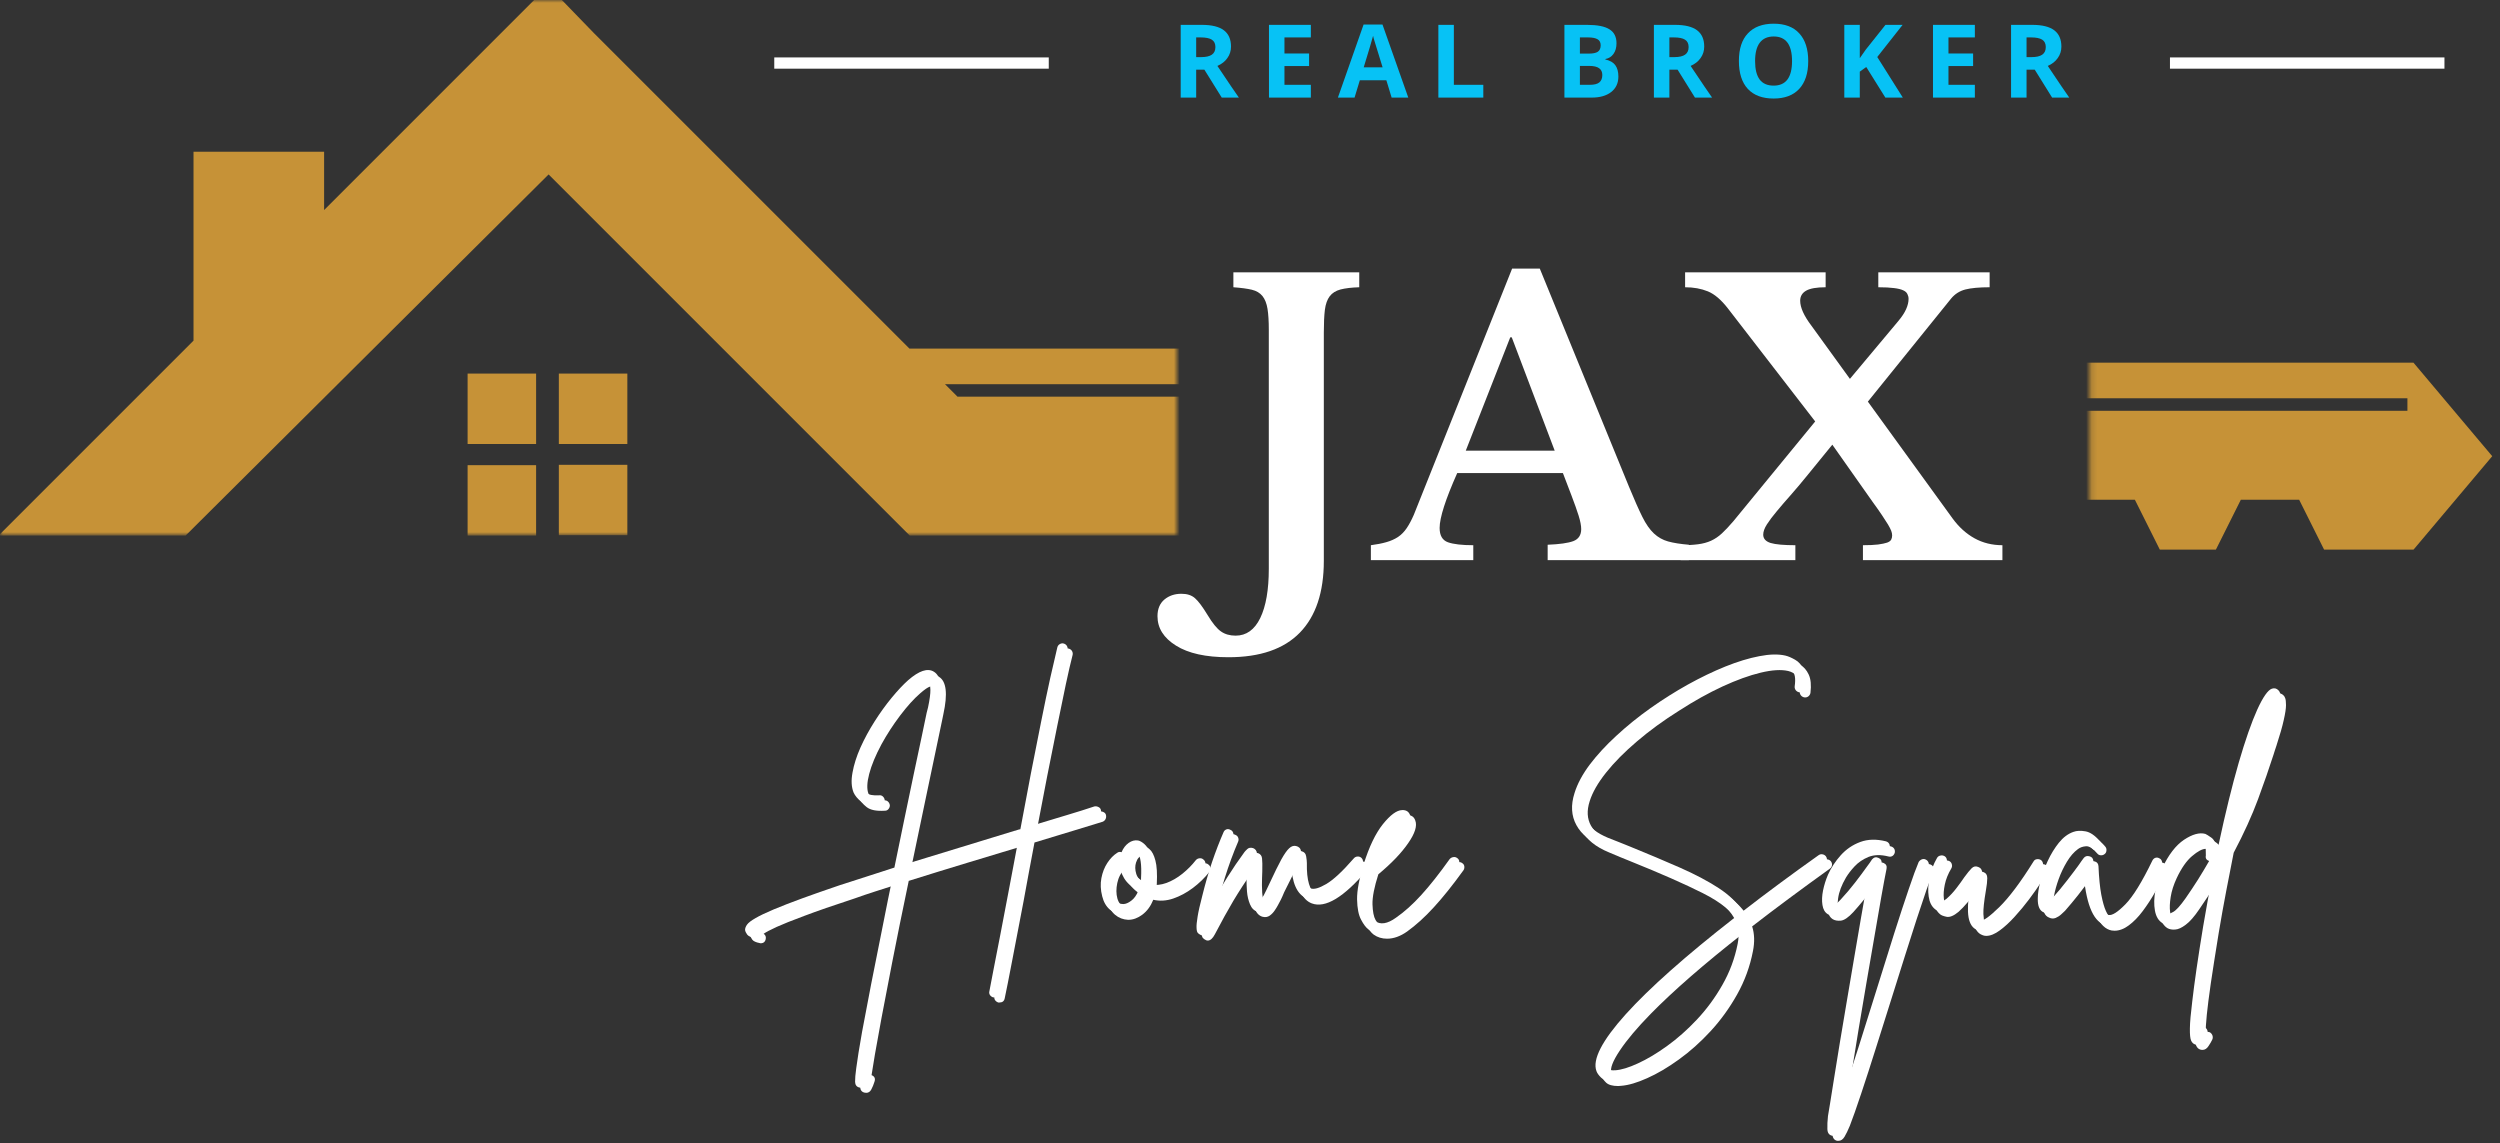 <svg width="444" height="203" viewBox="0 0 444 203" fill="none" xmlns="http://www.w3.org/2000/svg">
<rect x="0" y="0" width="444" height="203" fill="#333333" stroke="none"/>
<path d="M225.34 58.579C225.34 57.037 225.262 55.798 225.111 54.85C224.955 53.891 224.658 53.136 224.215 52.579C223.767 52.027 223.137 51.652 222.319 51.454C221.496 51.261 220.408 51.115 219.049 51.016V48.371H241.403V51.016C240.028 51.058 238.913 51.194 238.069 51.412C237.236 51.636 236.595 52.037 236.153 52.621C235.72 53.194 235.434 53.99 235.299 55.016C235.174 56.032 235.111 57.381 235.111 59.058V99.6C235.111 105.183 233.694 109.433 230.861 112.35C228.028 115.266 223.799 116.725 218.174 116.725C214.147 116.725 211.043 116.037 208.861 114.662C206.668 113.298 205.569 111.558 205.569 109.433C205.569 108.152 205.981 107.167 206.799 106.475C207.621 105.792 208.627 105.454 209.819 105.454C210.835 105.454 211.642 105.714 212.236 106.246C212.835 106.772 213.58 107.766 214.465 109.225C215.34 110.683 216.132 111.652 216.84 112.141C217.549 112.641 218.413 112.891 219.444 112.891C221.345 112.891 222.804 111.85 223.819 109.766C224.83 107.683 225.34 104.756 225.34 100.996V58.579Z" fill="white"/>
<path d="M277.572 84.017H258.802C256.718 88.699 255.677 91.949 255.677 93.767C255.677 95.1 256.166 95.949 257.156 96.308C258.156 96.657 259.656 96.829 261.656 96.829V99.475H243.468V96.829C244.52 96.694 245.437 96.511 246.218 96.287C246.994 96.069 247.682 95.761 248.281 95.371C248.875 94.97 249.39 94.449 249.822 93.808C250.265 93.157 250.687 92.366 251.093 91.433L268.552 47.704H273.468L289.322 86.475C290.25 88.725 291.036 90.496 291.677 91.787C292.312 93.069 293 94.053 293.739 94.746C294.473 95.428 295.312 95.902 296.26 96.162C297.218 96.428 298.447 96.621 299.947 96.746V99.475H274.864V96.746C276.973 96.662 278.494 96.449 279.427 96.1C280.354 95.741 280.822 95.032 280.822 93.975C280.822 93.35 280.666 92.553 280.364 91.579C280.057 90.61 279.635 89.412 279.093 87.996L277.572 84.017ZM260.322 80.037H276.114L268.489 59.912H268.218L260.322 80.037Z" fill="white"/>
<path d="M346.795 92.1C347.905 93.615 349.196 94.782 350.67 95.6C352.155 96.423 353.806 96.829 355.629 96.829V99.475H330.858V96.829C331.967 96.829 332.863 96.787 333.545 96.704C334.238 96.61 334.774 96.496 335.149 96.371C335.524 96.235 335.764 96.053 335.879 95.829C335.988 95.61 336.045 95.365 336.045 95.1C336.045 94.839 335.988 94.558 335.879 94.266C335.764 93.975 335.576 93.61 335.316 93.162C335.05 92.72 334.696 92.173 334.254 91.516C333.806 90.85 333.233 90.032 332.524 89.058L325.42 78.975L320.837 84.6C319.863 85.798 318.925 86.907 318.024 87.933C317.118 88.949 316.3 89.902 315.566 90.787C314.826 91.662 314.238 92.449 313.795 93.141C313.363 93.824 313.149 94.428 313.149 94.954C313.149 95.662 313.587 96.157 314.462 96.433C315.347 96.699 316.816 96.829 318.858 96.829V99.475H298.483V96.829C299.675 96.829 300.701 96.777 301.566 96.662C302.425 96.553 303.196 96.345 303.878 96.037C304.571 95.72 305.217 95.282 305.816 94.725C306.41 94.173 307.087 93.454 307.837 92.579L322.379 74.85L306.899 54.808C305.701 53.256 304.509 52.235 303.316 51.746C302.118 51.261 300.774 51.016 299.274 51.016V48.371H324.233V51.016C322.634 51.016 321.483 51.22 320.774 51.621C320.066 52.027 319.712 52.621 319.712 53.412C319.712 54.61 320.379 56.089 321.712 57.85L328.545 67.287L337.108 57.058C337.774 56.266 338.243 55.553 338.524 54.912C338.816 54.261 338.962 53.652 338.962 53.079C338.962 52.777 338.889 52.49 338.754 52.225C338.629 51.949 338.379 51.725 338.004 51.558C337.629 51.381 337.087 51.246 336.379 51.162C335.67 51.069 334.738 51.016 333.587 51.016V48.371H353.358V51.016C351.509 51.016 350.071 51.152 349.045 51.412C348.03 51.678 347.191 52.214 346.524 53.016L331.733 71.329L346.795 92.1Z" fill="white"/>
<mask id="mask0_17_339" style="mask-type:luminance" maskUnits="userSpaceOnUse" x="0" y="0" width="209" height="95">
<path d="M0 0H209V95H0V0Z" fill="white"/>
</mask>
<g mask="url(#mask0_17_339)">
<path d="M105.5 5.901L161.51 61.906H321.865L335.849 78.516L321.865 95.125H305.995L301.557 86.25H291.203L286.766 95.125H276.818L272.38 86.25H262.161L257.724 95.125H247.839L243.401 86.25H233.047L228.609 95.125H161.578L97.432 30.979L32.958 95.125H-0.26L34.37 60.495V26.948H57.562V37.302C70.807 24.057 84.12 10.745 97.365 -2.5L105.5 5.901ZM167.828 68.229L170.047 70.448H320.786V68.229H167.828Z" fill="#C69237"/>
</g>
<mask id="mask1_17_339" style="mask-type:luminance" maskUnits="userSpaceOnUse" x="81" y="65" width="32" height="31">
<path d="M81.802 65.323H112.469V95H81.802V65.323Z" fill="white"/>
</mask>
<g mask="url(#mask1_17_339)">
<path d="M83.047 66.344H95.213V78.854H83.047V66.344ZM99.25 66.344H111.417V78.854H99.25V66.344ZM111.417 82.552V95.057H99.25V82.552H111.417ZM95.213 95.125H83.047V82.615H95.213V95.125Z" fill="#C69237"/>
</g>
<mask id="mask2_17_339" style="mask-type:luminance" maskUnits="userSpaceOnUse" x="371" y="0" width="73" height="98">
<path d="M371.146 0H443.135V98H371.146V0Z" fill="white"/>
</mask>
<g mask="url(#mask2_17_339)">
<path d="M212.271 8.406L268.281 64.412H428.635L442.62 81.021L428.635 97.625H412.766L408.328 88.75H397.974L393.536 97.625H383.589L379.151 88.75H368.932L364.495 97.625H354.609L350.172 88.75H339.818L335.38 97.625H268.349L204.203 33.484L139.729 97.625H106.51L141.141 63V29.448H164.333V39.802C177.578 26.557 190.891 13.245 204.135 0L212.271 8.406ZM274.599 70.734L276.818 72.953H427.557V70.734H274.599Z" fill="#C69237"/>
</g>
<path d="M137.51 11.198H186.26" stroke="white" stroke-width="2"/>
<path d="M385.385 11.198H434.135" stroke="white" stroke-width="2"/>
<path d="M196.413 144.713C196.481 144.979 196.46 145.229 196.351 145.463C196.236 145.687 196.064 145.849 195.83 145.943C194.34 146.391 192.57 146.932 190.517 147.568C188.46 148.193 186.195 148.88 183.726 149.63C183.403 151.422 183.07 153.193 182.726 154.943C182.392 156.693 182.08 158.396 181.788 160.047C181.007 164.104 180.33 167.651 179.747 170.693C179.163 173.745 178.726 175.953 178.434 177.318C178.335 177.802 178.023 178.047 177.497 178.047C177.439 178.047 177.377 178.047 177.309 178.047C177.07 177.974 176.877 177.838 176.726 177.63C176.585 177.422 176.549 177.182 176.622 176.922C176.788 176.016 177.038 174.713 177.372 173.005C177.715 171.307 178.106 169.318 178.538 167.026C178.981 164.734 179.445 162.297 179.934 159.713C180.226 158.213 180.517 156.672 180.809 155.088C181.101 153.495 181.403 151.87 181.726 150.213C181.695 150.255 181.674 150.276 181.663 150.276C181.648 150.276 181.622 150.276 181.58 150.276C178.497 151.208 175.21 152.203 171.726 153.255C168.236 154.312 164.794 155.375 161.392 156.443C160.226 162.026 159.252 166.807 158.476 170.797C157.695 174.781 157.059 178.109 156.559 180.776C156.059 183.453 155.669 185.609 155.392 187.234C155.111 188.859 154.913 190.094 154.788 190.943C155.33 191.161 155.502 191.552 155.309 192.109C155.153 192.62 154.965 193.078 154.747 193.484C154.538 193.885 154.236 194.088 153.851 194.088C153.752 194.088 153.642 194.073 153.517 194.047C153.028 193.922 152.783 193.578 152.767 193.026C152.757 192.469 152.825 191.656 152.976 190.588C153.169 189.099 153.507 186.974 153.997 184.213C154.872 179.448 156.169 172.802 157.892 164.276C158.127 163.109 158.361 161.922 158.601 160.713C158.851 159.495 159.101 158.276 159.351 157.068C158.017 157.5 156.715 157.917 155.455 158.318C154.189 158.724 152.96 159.141 151.767 159.568C148.033 160.792 145.07 161.818 142.872 162.651C140.663 163.474 139.012 164.13 137.913 164.63C136.804 165.141 136.038 165.547 135.622 165.838C135.945 166.057 136.07 166.364 135.997 166.755C135.903 167.266 135.596 167.526 135.08 167.526C135.012 167.526 134.95 167.51 134.892 167.484C134.241 167.359 133.809 167.156 133.601 166.88C133.392 166.599 133.267 166.328 133.226 166.068C133.226 165.745 133.351 165.422 133.601 165.088C133.84 164.766 134.33 164.391 135.08 163.963C135.83 163.521 136.934 162.995 138.392 162.38C141.116 161.245 145.028 159.812 150.122 158.088C151.637 157.604 153.189 157.104 154.788 156.588C156.398 156.078 158.049 155.542 159.747 154.984C160.356 152 160.955 149.099 161.538 146.276C162.122 143.458 162.669 140.828 163.184 138.38C163.71 135.922 164.169 133.766 164.559 131.901C164.945 130.042 165.252 128.578 165.476 127.505L165.726 126.526C166.017 125.141 166.153 124.109 166.142 123.443C166.127 122.776 166.07 122.338 165.976 122.13C165.877 121.922 165.83 121.818 165.83 121.818C165.757 121.776 165.538 121.818 165.163 121.943C164.788 122.057 164.21 122.453 163.434 123.13C162.309 124.104 161.122 125.417 159.872 127.068C158.622 128.724 157.507 130.437 156.538 132.213C155.497 134.161 154.773 135.901 154.372 137.443C153.965 138.984 153.924 140.167 154.247 140.984C154.314 141.141 154.517 141.391 154.851 141.734C155.195 142.068 155.919 142.208 157.017 142.151C157.278 142.109 157.507 142.182 157.705 142.359C157.898 142.542 158.007 142.766 158.038 143.026C158.038 143.276 157.955 143.5 157.788 143.693C157.632 143.891 157.424 143.984 157.163 143.984C155.674 144.083 154.59 143.87 153.913 143.338C153.231 142.797 152.762 142.234 152.497 141.651C152.111 140.682 152.049 139.5 152.309 138.109C152.559 136.708 153.028 135.224 153.726 133.651C154.434 132.083 155.273 130.536 156.247 129.005C157.215 127.479 158.231 126.078 159.288 124.797C160.34 123.521 161.309 122.495 162.184 121.713C164.127 120.021 165.648 119.516 166.747 120.193C168.08 120.984 168.34 123.208 167.538 126.859L167.33 127.88C166.231 133.078 165.226 137.875 164.309 142.276C163.403 146.667 162.564 150.693 161.788 154.359C165.064 153.349 168.356 152.338 171.663 151.338C174.965 150.338 178.101 149.38 181.059 148.463C181.21 148.437 181.377 148.391 181.559 148.318C181.736 148.25 181.924 148.203 182.122 148.172C182.731 144.87 183.351 141.588 183.976 138.338C184.611 135.078 185.226 131.984 185.809 129.068C186.392 126.141 186.934 123.542 187.434 121.276C187.945 119 188.361 117.203 188.684 115.88C188.752 115.62 188.898 115.422 189.122 115.297C189.356 115.161 189.585 115.125 189.809 115.193C190.07 115.266 190.267 115.411 190.392 115.63C190.517 115.854 190.549 116.083 190.497 116.318C190.163 117.609 189.757 119.354 189.288 121.547C188.83 123.729 188.314 126.224 187.747 129.026C187.174 131.833 186.58 134.818 185.955 137.984C185.34 141.151 184.731 144.338 184.122 147.547C186.382 146.87 188.46 146.245 190.351 145.672C192.252 145.104 193.882 144.588 195.247 144.13C195.481 144.078 195.715 144.104 195.955 144.213C196.205 144.328 196.356 144.495 196.413 144.713Z" fill="white"/>
<path d="M214.593 153.526C214.827 153.693 214.957 153.911 214.989 154.172C215.015 154.422 214.952 154.646 214.801 154.838C213.952 155.911 212.968 156.87 211.843 157.713C210.728 158.547 209.562 159.172 208.343 159.588C207.134 159.995 205.957 160.062 204.822 159.797C204.364 160.937 203.718 161.818 202.884 162.443C202.062 163.057 201.228 163.359 200.384 163.359C200.384 163.359 200.374 163.359 200.364 163.359C200.348 163.359 200.343 163.359 200.343 163.359C199.468 163.318 198.697 163.021 198.03 162.463C197.364 161.896 196.905 161.104 196.655 160.088C196.364 158.953 196.317 157.875 196.509 156.859C196.707 155.833 197.056 154.932 197.572 154.151C198.082 153.375 198.666 152.776 199.322 152.359C199.541 152.193 199.801 152.161 200.093 152.255C200.384 151.547 200.801 151 201.343 150.609C201.884 150.224 202.447 150.078 203.03 150.172C203.374 150.245 203.759 150.463 204.176 150.838C204.603 151.203 204.947 151.859 205.197 152.818C205.457 153.776 205.541 155.182 205.447 157.026C205.416 157.349 205.369 157.672 205.301 158.005C206.176 158.161 207.098 158.062 208.072 157.713C209.041 157.354 209.978 156.812 210.884 156.088C211.801 155.354 212.598 154.547 213.28 153.672C213.447 153.479 213.655 153.37 213.905 153.338C214.166 153.297 214.395 153.359 214.593 153.526ZM200.384 161.463C200.812 161.463 201.286 161.271 201.801 160.88C202.327 160.495 202.749 159.901 203.072 159.109C201.905 158.474 201.062 157.729 200.551 156.88C200.051 156.036 199.786 155.193 199.759 154.359C199.077 155 198.634 155.828 198.426 156.838C198.218 157.838 198.223 158.75 198.447 159.568C198.541 159.917 198.739 160.318 199.03 160.776C199.322 161.234 199.77 161.463 200.384 161.463ZM203.551 156.922C203.619 155.63 203.598 154.63 203.489 153.922C203.374 153.203 203.239 152.713 203.072 152.463C202.905 152.203 202.791 152.057 202.739 152.026C202.697 152.026 202.676 152.026 202.676 152.026C202.577 152.026 202.431 152.125 202.239 152.318C202.041 152.516 201.884 152.807 201.759 153.193C201.562 153.807 201.577 154.479 201.801 155.213C202.036 155.937 202.619 156.604 203.551 157.213C203.551 157.12 203.551 157.021 203.551 156.922Z" fill="white"/>
<path d="M242.662 153.234C242.854 153.401 242.959 153.62 242.974 153.88C242.985 154.13 242.917 154.354 242.766 154.547C238.641 159.38 235.375 161.349 232.974 160.442C231.266 159.791 230.339 157.729 230.203 154.255C229.839 154.911 229.459 155.651 229.057 156.484C228.651 157.307 228.318 157.974 228.057 158.484C227.86 158.974 227.667 159.411 227.474 159.797C227.276 160.187 227.104 160.515 226.953 160.776C226.854 160.974 226.682 161.255 226.432 161.63C226.193 162.005 225.891 162.333 225.516 162.609C225.141 162.875 224.709 162.942 224.224 162.817C223.641 162.651 223.203 162.224 222.912 161.526C222.62 160.833 222.438 160.078 222.37 159.255C222.313 158.422 222.287 157.745 222.287 157.213C222.287 156.797 222.287 156.396 222.287 156.005C222.287 155.62 222.297 155.265 222.328 154.942C221.188 156.557 220.099 158.229 219.057 159.963C218.026 161.703 216.932 163.687 215.766 165.922C215.375 166.672 214.953 167.047 214.495 167.047C214.328 167.047 214.182 166.995 214.057 166.901C213.891 166.828 213.745 166.718 213.62 166.567C213.495 166.427 213.427 166.135 213.412 165.692C213.386 165.26 213.448 164.593 213.599 163.692C213.74 162.791 214.026 161.526 214.453 159.901C214.943 157.916 215.505 155.953 216.162 154.005C216.828 152.062 217.5 150.312 218.182 148.755C218.276 148.495 218.443 148.312 218.682 148.213C218.932 148.12 219.172 148.14 219.412 148.276C219.662 148.375 219.828 148.547 219.912 148.797C219.995 149.036 219.985 149.265 219.891 149.484C219.016 151.526 218.229 153.661 217.537 155.88C216.839 158.104 216.297 160.041 215.912 161.692C216.912 159.916 217.896 158.255 218.87 156.713C219.839 155.172 220.86 153.672 221.932 152.213C222.026 152.088 222.193 151.916 222.432 151.692C222.682 151.458 223.021 151.401 223.453 151.526C223.87 151.692 224.099 152.005 224.141 152.463C224.193 152.911 224.209 153.666 224.182 154.734C224.182 155.099 224.167 155.495 224.141 155.922C224.125 156.338 224.12 156.771 224.12 157.213C224.12 158.187 224.182 158.984 224.307 159.609C224.443 160.224 224.563 160.646 224.662 160.88C224.729 160.812 224.818 160.703 224.932 160.547C225.042 160.38 225.182 160.166 225.349 159.901C225.474 159.682 225.625 159.375 225.807 158.984C225.985 158.583 226.188 158.161 226.412 157.713C227.255 155.896 227.943 154.5 228.474 153.526C229.016 152.557 229.479 151.896 229.87 151.547C230.255 151.187 230.662 151.057 231.078 151.151C231.604 151.276 231.901 151.588 231.974 152.088C232.057 152.588 232.099 152.984 232.099 153.276C232.068 154.807 232.193 156.041 232.474 156.984C232.75 157.916 233.146 158.479 233.662 158.672C234.245 158.911 235.172 158.651 236.453 157.901C237.729 157.151 239.36 155.63 241.349 153.338C241.516 153.146 241.724 153.041 241.974 153.026C242.235 153 242.464 153.067 242.662 153.234Z" fill="white"/>
<path d="M259.67 153.276C259.905 153.416 260.035 153.62 260.066 153.88C260.092 154.13 260.045 154.354 259.92 154.547C258.004 157.203 256.243 159.396 254.65 161.13C253.066 162.87 251.483 164.302 249.9 165.442C248.702 166.286 247.514 166.713 246.337 166.713C245.431 166.713 244.639 166.468 243.962 165.984C243.504 165.651 243.061 165.067 242.629 164.234C242.186 163.416 241.952 162.224 241.92 160.651C241.894 159.083 242.285 157.015 243.087 154.442C243.087 154.442 243.087 154.432 243.087 154.401C244.056 151.291 245.196 148.916 246.504 147.276C247.821 145.64 248.952 144.807 249.9 144.776C250.65 144.734 251.134 145.057 251.358 145.734C251.717 146.682 251.295 148.021 250.087 149.755C248.889 151.495 247.129 153.333 244.795 155.276C244.071 157.541 243.722 159.317 243.754 160.609C243.795 161.89 243.972 162.812 244.295 163.38C244.629 163.953 244.889 164.307 245.087 164.463C246.056 165.182 247.306 164.989 248.837 163.88C250.321 162.854 251.821 161.505 253.337 159.838C254.863 158.161 256.535 156.041 258.358 153.484C258.525 153.291 258.733 153.172 258.983 153.13C259.243 153.078 259.472 153.125 259.67 153.276ZM249.566 146.817C249.202 147.041 248.712 147.521 248.087 148.255C247.472 148.979 246.842 150.041 246.191 151.442C247.358 150.307 248.181 149.338 248.67 148.547C249.17 147.745 249.467 147.166 249.566 146.817Z" fill="white"/>
<path d="M325.183 152.984C325.349 153.224 325.401 153.463 325.349 153.713C325.308 153.953 325.172 154.146 324.953 154.297C319.922 157.911 315.334 161.317 311.183 164.526C311.599 165.843 311.646 167.302 311.328 168.901C310.797 171.651 309.86 174.218 308.516 176.609C307.183 178.994 305.61 181.172 303.808 183.13C302 185.088 300.12 186.765 298.162 188.172C296.203 189.588 294.328 190.692 292.537 191.484C290.756 192.286 289.224 192.739 287.933 192.838C287.735 192.864 287.558 192.88 287.391 192.88C286.391 192.88 285.672 192.677 285.245 192.276C284.828 191.869 284.558 191.489 284.433 191.13C283.683 189.088 285.417 185.718 289.641 181.026C293.875 176.343 300.292 170.651 308.891 163.942C307.818 162.026 305.667 160.255 302.433 158.63C299.209 157.005 294.938 155.125 289.62 152.984C289.006 152.734 288.375 152.479 287.724 152.213C287.084 151.953 286.422 151.672 285.745 151.38C283.396 150.411 281.771 149.099 280.87 147.442C279.964 145.791 279.855 143.896 280.537 141.755C281.047 140.104 281.953 138.416 283.245 136.692C284.547 134.974 286.125 133.265 287.974 131.567C289.818 129.859 291.828 128.234 293.995 126.692C296.172 125.151 298.396 123.75 300.662 122.484C302.938 121.224 305.162 120.151 307.328 119.276C309.506 118.401 311.516 117.791 313.349 117.442C315.183 117.083 316.73 117.047 317.995 117.338C318.506 117.463 319.078 117.708 319.703 118.067C320.339 118.416 320.849 118.994 321.224 119.797C321.599 120.588 321.703 121.682 321.537 123.067C321.48 123.333 321.349 123.541 321.141 123.692C320.943 123.833 320.724 123.89 320.474 123.859C320.209 123.817 319.995 123.692 319.828 123.484C319.672 123.276 319.61 123.041 319.641 122.776C319.834 121.416 319.688 120.515 319.203 120.067C318.714 119.609 318.183 119.312 317.599 119.172C316.36 118.88 314.73 118.979 312.703 119.463C310.672 119.953 308.412 120.771 305.912 121.922C303.422 123.078 300.87 124.5 298.245 126.192C295.453 127.942 292.943 129.771 290.724 131.672C288.5 133.562 286.667 135.416 285.224 137.234C283.776 139.057 282.813 140.744 282.328 142.297C281.256 145.63 282.641 148.099 286.474 149.692C287.151 149.942 287.808 150.203 288.433 150.463C289.068 150.729 289.709 150.984 290.349 151.234C293.625 152.567 296.605 153.828 299.287 155.005C301.964 156.187 304.25 157.396 306.141 158.63C308.042 159.869 309.459 161.25 310.391 162.776C314.485 159.599 318.98 156.271 323.87 152.797C324.105 152.63 324.339 152.578 324.578 152.63C324.828 152.672 325.026 152.791 325.183 152.984ZM309.516 168.505C309.709 167.531 309.73 166.619 309.578 165.776C302.662 171.192 297.183 175.963 293.141 180.088C290.766 182.515 288.943 184.677 287.683 186.567C286.417 188.468 285.917 189.781 286.183 190.505C286.276 190.755 286.5 190.901 286.849 190.942C287.209 190.994 287.521 191.01 287.787 190.984C288.855 190.911 290.193 190.505 291.808 189.755C293.433 189.015 295.151 187.989 296.974 186.672C298.792 185.364 300.558 183.802 302.266 181.984C303.985 180.161 305.495 178.114 306.787 175.838C308.089 173.573 309 171.13 309.516 168.505Z" fill="white"/>
<path d="M342.926 153.568C343.144 153.666 343.306 153.838 343.405 154.088C343.499 154.328 343.488 154.562 343.363 154.797C343.071 155.479 342.66 156.568 342.134 158.068C341.618 159.557 341.035 161.297 340.384 163.297C339.743 165.281 339.056 167.432 338.321 169.755C337.597 172.073 336.863 174.411 336.113 176.776C335.139 179.859 334.176 182.922 333.217 185.963C332.259 189.015 331.374 191.745 330.571 194.151C329.722 196.703 329.04 198.635 328.53 199.943C328.196 200.745 327.884 201.39 327.592 201.88C327.301 202.364 326.946 202.609 326.53 202.609C326.457 202.609 326.374 202.609 326.28 202.609C325.738 202.484 325.462 202.088 325.446 201.422C325.42 200.755 325.457 199.984 325.551 199.109C325.592 198.885 325.712 198.177 325.905 196.984C326.097 195.802 326.342 194.281 326.634 192.422C326.926 190.557 327.264 188.453 327.655 186.109C328.04 183.776 328.452 181.338 328.884 178.797C329.327 176.255 329.759 173.713 330.176 171.172C330.603 168.64 331.014 166.245 331.405 163.984C331.79 161.724 332.144 159.708 332.467 157.943C331.978 158.599 331.457 159.265 330.905 159.943C330.347 160.625 329.764 161.307 329.155 161.984C328.28 162.932 327.54 163.437 326.946 163.505C326.347 163.562 325.874 163.479 325.509 163.255C324.999 162.937 324.686 162.396 324.571 161.63C324.446 160.87 324.483 160.005 324.676 159.047C324.874 158.088 325.165 157.161 325.551 156.255C326.103 155.021 326.863 153.87 327.821 152.797C328.78 151.729 329.931 150.943 331.28 150.443C332.624 149.943 334.139 149.901 335.821 150.318C336.082 150.39 336.28 150.526 336.405 150.734C336.53 150.943 336.561 151.182 336.509 151.443C336.436 151.693 336.301 151.89 336.092 152.026C335.884 152.151 335.644 152.182 335.384 152.109C334.019 151.765 332.842 151.791 331.842 152.193C330.853 152.599 330.03 153.161 329.363 153.88C328.707 154.588 328.202 155.25 327.842 155.859C327.061 157.193 326.597 158.432 326.446 159.568C326.306 160.693 326.332 161.401 326.53 161.693C326.597 161.666 326.738 161.588 326.946 161.463C327.155 161.328 327.436 161.062 327.801 160.672C328.728 159.672 329.582 158.666 330.363 157.651C331.155 156.625 331.842 155.703 332.426 154.88C332.618 154.63 332.79 154.396 332.946 154.172C333.113 153.937 333.259 153.724 333.384 153.526C333.717 153.14 334.103 153.057 334.551 153.276C334.978 153.474 335.144 153.812 335.051 154.297C334.811 155.463 334.509 157.099 334.134 159.193C333.769 161.291 333.363 163.661 332.905 166.297C332.446 168.932 331.972 171.672 331.488 174.505C330.999 177.349 330.53 180.151 330.071 182.901C329.624 185.661 329.217 188.193 328.842 190.484C328.467 192.786 328.144 194.693 327.884 196.193C328.467 194.536 329.124 192.588 329.863 190.338C330.597 188.099 331.342 185.765 332.092 183.338C332.853 180.906 333.597 178.536 334.321 176.234C335.347 172.901 336.342 169.724 337.301 166.713C338.259 163.703 339.118 161.078 339.884 158.838C340.644 156.588 341.238 154.979 341.655 154.005C341.79 153.786 341.978 153.625 342.217 153.526C342.467 153.432 342.702 153.443 342.926 153.568Z" fill="white"/>
<path d="M363.355 153.63C363.548 153.755 363.673 153.953 363.73 154.213C363.798 154.463 363.772 154.687 363.647 154.88C363.382 155.312 362.965 155.963 362.397 156.838C361.824 157.713 361.147 158.682 360.355 159.734C359.564 160.791 358.715 161.812 357.814 162.797C356.923 163.786 356.043 164.594 355.168 165.234C354.293 165.885 353.486 166.213 352.751 166.213C352.486 166.213 352.257 166.161 352.064 166.068C351.257 165.776 350.741 165.031 350.522 163.838C350.314 162.646 350.387 160.911 350.751 158.63C350.335 159.187 349.876 159.755 349.376 160.338C348.887 160.922 348.376 161.458 347.835 161.943C346.986 162.651 346.272 162.943 345.689 162.818C345.105 162.693 344.715 162.536 344.522 162.338C343.939 161.854 343.579 161.12 343.439 160.13C343.288 159.13 343.335 158.026 343.585 156.818C343.824 155.599 344.262 154.416 344.918 153.276C345.043 153.057 345.23 152.916 345.48 152.859C345.741 152.791 345.991 152.818 346.23 152.943C346.449 153.068 346.59 153.255 346.647 153.505C346.715 153.745 346.689 153.979 346.564 154.213C345.98 155.187 345.59 156.151 345.397 157.109C345.199 158.057 345.147 158.875 345.23 159.568C345.314 160.25 345.465 160.687 345.689 160.88C345.814 160.979 345.98 160.958 346.189 160.818C346.408 160.666 346.548 160.568 346.605 160.526C347.23 159.984 347.814 159.359 348.355 158.651C348.908 157.932 349.382 157.276 349.772 156.693C350.298 155.974 350.73 155.443 351.064 155.109C351.408 154.765 351.803 154.687 352.251 154.88C352.71 155.047 352.939 155.411 352.939 155.963C352.939 156.505 352.855 157.25 352.689 158.193C352.366 160.083 352.22 161.458 352.251 162.318C352.293 163.166 352.376 163.713 352.501 163.963C352.626 164.198 352.71 164.318 352.751 164.318C353.137 164.484 354.21 163.724 355.96 162.026C357.71 160.318 359.736 157.62 362.043 153.922C362.168 153.687 362.355 153.547 362.605 153.505C362.866 153.453 363.116 153.495 363.355 153.63Z" fill="white"/>
<path d="M384.397 153.338C384.631 153.437 384.782 153.609 384.855 153.859C384.939 154.099 384.928 154.328 384.835 154.547C384.22 155.812 383.548 157.078 382.814 158.338C382.09 159.604 381.335 160.765 380.543 161.818C379.751 162.875 378.928 163.713 378.085 164.338C377.236 164.974 376.387 165.297 375.543 165.297C375.387 165.297 375.215 165.281 375.022 165.255C372.84 164.823 371.491 161.901 370.98 156.484C370.423 157.234 369.777 158.078 369.043 159.005C368.319 159.922 367.553 160.838 366.751 161.755C366.611 161.88 366.397 162.083 366.105 162.359C365.814 162.64 365.47 162.859 365.085 163.026C364.694 163.182 364.303 163.161 363.918 162.963C363.142 162.672 362.772 161.833 362.814 160.443C362.814 159.625 362.97 158.62 363.272 157.422C363.579 156.213 364.017 155.005 364.585 153.797C365.152 152.578 365.814 151.5 366.564 150.568C367.324 149.625 368.178 148.984 369.126 148.651C369.71 148.432 370.423 148.396 371.272 148.547C372.116 148.687 372.991 149.291 373.897 150.359C374.064 150.557 374.131 150.786 374.105 151.047C374.09 151.312 373.986 151.521 373.793 151.672C373.595 151.838 373.366 151.916 373.105 151.901C372.855 151.89 372.647 151.786 372.48 151.588C371.699 150.672 371.027 150.245 370.46 150.297C369.902 150.338 369.428 150.505 369.043 150.797C368.319 151.328 367.668 152.078 367.085 153.047C366.501 154.021 366.012 155.041 365.626 156.109C365.236 157.182 364.96 158.182 364.793 159.109C364.637 160.026 364.59 160.693 364.647 161.109C364.741 161.057 364.845 160.979 364.96 160.88C365.085 160.786 365.21 160.651 365.335 160.484C366.303 159.416 367.194 158.354 368.001 157.297C368.819 156.245 369.522 155.312 370.105 154.505C370.272 154.271 370.423 154.047 370.564 153.838C370.715 153.63 370.855 153.443 370.98 153.276C371.241 152.958 371.585 152.859 372.001 152.984C372.418 153.083 372.647 153.359 372.689 153.818C372.782 155.932 372.949 157.625 373.189 158.901C373.439 160.182 373.71 161.14 374.001 161.776C374.293 162.401 374.564 162.833 374.814 163.068C375.074 163.291 375.272 163.401 375.397 163.401C376.022 163.526 377.012 162.896 378.376 161.505C379.736 160.12 381.324 157.541 383.147 153.776C383.272 153.515 383.449 153.338 383.689 153.255C383.939 153.172 384.173 153.203 384.397 153.338Z" fill="white"/>
<path d="M405.557 123.505C405.651 123.578 405.75 123.734 405.848 123.984C405.942 124.224 405.994 124.64 405.994 125.234C405.994 125.833 405.859 126.708 405.598 127.859C405.348 129.015 404.911 130.547 404.286 132.463C404.187 132.729 404.098 133 404.015 133.276C403.942 133.541 403.859 133.807 403.765 134.068C403.015 136.401 402.104 139.021 401.036 141.922C399.963 144.828 398.52 148 396.703 151.443C396.286 153.541 395.848 155.786 395.39 158.172C394.932 160.562 394.479 163.083 394.036 165.734C393.453 169.328 392.984 172.297 392.64 174.63C392.307 176.963 392.067 178.818 391.932 180.193C391.807 181.578 391.729 182.63 391.703 183.338C391.953 183.239 392.208 183.239 392.473 183.338C392.692 183.474 392.848 183.661 392.932 183.901C393.015 184.151 393.005 184.385 392.911 184.609C392.744 184.969 392.515 185.364 392.223 185.797C391.932 186.239 391.578 186.463 391.161 186.463C391.036 186.463 390.901 186.443 390.765 186.401C390.442 186.302 390.203 186.068 390.036 185.693C389.88 185.328 389.812 184.62 389.828 183.568C389.838 182.51 389.979 180.911 390.244 178.776C390.63 175.401 391.276 170.953 392.182 165.443C392.692 162.432 393.229 159.495 393.786 156.63C393.296 157.411 392.786 158.208 392.244 159.026C391.713 159.833 391.161 160.661 390.578 161.505C389.703 162.797 388.901 163.708 388.182 164.234C387.473 164.776 386.848 165.057 386.307 165.088C385.776 165.13 385.333 165.052 384.973 164.859C384.265 164.443 383.817 163.703 383.619 162.63C383.427 161.562 383.453 160.354 383.703 159.005C383.942 157.661 384.338 156.37 384.89 155.13C386.015 152.729 387.312 151.036 388.786 150.047C390.27 149.062 391.536 148.713 392.578 149.005C392.796 149.104 393.151 149.328 393.64 149.672C394.125 150.005 394.416 150.646 394.515 151.588C394.682 151.328 394.828 151.062 394.953 150.797C396.145 145.229 397.328 140.422 398.494 136.38C399.671 132.338 400.77 129.193 401.786 126.943C402.812 124.693 403.682 123.453 404.39 123.213C404.848 123.062 405.234 123.161 405.557 123.505ZM389.057 160.443C389.848 159.307 390.588 158.187 391.286 157.088C391.979 155.979 392.63 154.89 393.244 153.818C392.755 153.651 392.562 153.328 392.661 152.838C392.661 152.62 392.651 152.255 392.64 151.755C392.625 151.255 392.421 150.937 392.036 150.797C391.963 150.771 391.869 150.755 391.744 150.755C391.13 150.755 390.328 151.182 389.328 152.026C388.338 152.859 387.421 154.172 386.578 155.963C386.036 157.13 385.682 158.245 385.515 159.297C385.348 160.354 385.312 161.234 385.411 161.943C385.505 162.651 385.687 163.078 385.953 163.213C386.046 163.271 386.354 163.151 386.869 162.859C387.395 162.568 388.125 161.765 389.057 160.443ZM402.494 131.88C402.88 130.745 403.182 129.765 403.39 128.943C403.598 128.109 403.77 127.401 403.911 126.818C403.286 128.083 402.536 130 401.661 132.568C400.786 135.125 399.828 138.416 398.786 142.443C399.479 140.791 400.078 139.224 400.578 137.734C401.078 136.234 401.536 134.833 401.953 133.526C402.046 133.234 402.14 132.958 402.223 132.693C402.307 132.416 402.395 132.146 402.494 131.88Z" fill="white"/>
<path d="M195.51 143.81C195.578 144.076 195.557 144.326 195.448 144.56C195.333 144.784 195.161 144.946 194.927 145.039C193.437 145.487 191.667 146.029 189.614 146.664C187.557 147.289 185.292 147.977 182.823 148.727C182.5 150.518 182.167 152.289 181.823 154.039C181.489 155.789 181.177 157.492 180.885 159.143C180.104 163.201 179.427 166.748 178.844 169.789C178.26 172.841 177.823 175.05 177.531 176.414C177.432 176.899 177.12 177.143 176.594 177.143C176.536 177.143 176.474 177.143 176.406 177.143C176.167 177.071 175.974 176.935 175.823 176.727C175.682 176.518 175.646 176.279 175.719 176.018C175.885 175.112 176.135 173.81 176.469 172.102C176.812 170.404 177.203 168.414 177.635 166.123C178.078 163.831 178.542 161.393 179.031 158.81C179.323 157.31 179.614 155.768 179.906 154.185C180.198 152.591 180.5 150.966 180.823 149.31C180.792 149.352 180.771 149.373 180.76 149.373C180.745 149.373 180.719 149.373 180.677 149.373C177.594 150.305 174.307 151.3 170.823 152.352C167.333 153.409 163.89 154.472 160.489 155.539C159.323 161.123 158.349 165.904 157.573 169.893C156.792 173.878 156.156 177.206 155.656 179.873C155.156 182.55 154.765 184.706 154.489 186.331C154.208 187.956 154.01 189.19 153.885 190.039C154.427 190.258 154.599 190.649 154.406 191.206C154.25 191.716 154.062 192.175 153.844 192.581C153.635 192.982 153.333 193.185 152.948 193.185C152.849 193.185 152.739 193.17 152.614 193.143C152.125 193.018 151.88 192.675 151.864 192.123C151.854 191.565 151.922 190.753 152.073 189.685C152.265 188.196 152.604 186.071 153.094 183.31C153.969 178.545 155.265 171.899 156.989 163.373C157.224 162.206 157.458 161.018 157.698 159.81C157.948 158.591 158.198 157.373 158.448 156.164C157.114 156.597 155.812 157.013 154.552 157.414C153.286 157.821 152.057 158.237 150.864 158.664C147.13 159.888 144.167 160.914 141.969 161.748C139.76 162.571 138.109 163.227 137.01 163.727C135.901 164.237 135.135 164.643 134.719 164.935C135.042 165.154 135.167 165.461 135.094 165.852C135 166.362 134.693 166.623 134.177 166.623C134.109 166.623 134.047 166.607 133.989 166.581C133.338 166.456 132.906 166.253 132.698 165.977C132.489 165.696 132.364 165.425 132.323 165.164C132.323 164.841 132.448 164.518 132.698 164.185C132.937 163.862 133.427 163.487 134.177 163.06C134.927 162.617 136.031 162.091 137.489 161.477C140.213 160.341 144.125 158.909 149.219 157.185C150.734 156.701 152.286 156.201 153.885 155.685C155.495 155.175 157.146 154.638 158.844 154.081C159.453 151.097 160.052 148.196 160.635 145.373C161.219 142.555 161.765 139.925 162.281 137.477C162.807 135.018 163.265 132.862 163.656 130.998C164.042 129.138 164.349 127.675 164.573 126.602L164.823 125.623C165.114 124.237 165.25 123.206 165.239 122.539C165.224 121.873 165.167 121.435 165.073 121.227C164.974 121.018 164.927 120.914 164.927 120.914C164.854 120.873 164.635 120.914 164.26 121.039C163.885 121.154 163.307 121.55 162.531 122.227C161.406 123.201 160.219 124.513 158.969 126.164C157.719 127.821 156.604 129.534 155.635 131.31C154.594 133.258 153.87 134.998 153.469 136.539C153.062 138.081 153.021 139.263 153.344 140.081C153.411 140.237 153.614 140.487 153.948 140.831C154.292 141.164 155.015 141.305 156.114 141.248C156.375 141.206 156.604 141.279 156.802 141.456C156.995 141.638 157.104 141.862 157.135 142.123C157.135 142.373 157.052 142.597 156.885 142.789C156.729 142.987 156.521 143.081 156.26 143.081C154.771 143.18 153.687 142.966 153.01 142.435C152.328 141.893 151.859 141.331 151.594 140.748C151.208 139.779 151.146 138.597 151.406 137.206C151.656 135.805 152.125 134.321 152.823 132.748C153.531 131.18 154.37 129.633 155.344 128.102C156.312 126.576 157.328 125.175 158.385 123.893C159.437 122.617 160.406 121.591 161.281 120.81C163.224 119.117 164.745 118.612 165.844 119.289C167.177 120.081 167.437 122.305 166.635 125.956L166.427 126.977C165.328 132.175 164.323 136.972 163.406 141.373C162.5 145.763 161.661 149.789 160.885 153.456C164.161 152.446 167.453 151.435 170.76 150.435C174.062 149.435 177.198 148.477 180.156 147.56C180.307 147.534 180.474 147.487 180.656 147.414C180.833 147.347 181.021 147.3 181.219 147.268C181.828 143.966 182.448 140.685 183.073 137.435C183.708 134.175 184.323 131.081 184.906 128.164C185.489 125.237 186.031 122.638 186.531 120.373C187.042 118.097 187.458 116.3 187.781 114.977C187.849 114.716 187.995 114.518 188.219 114.393C188.453 114.258 188.682 114.222 188.906 114.289C189.167 114.362 189.364 114.508 189.489 114.727C189.614 114.951 189.646 115.18 189.594 115.414C189.26 116.706 188.854 118.451 188.385 120.643C187.927 122.826 187.411 125.321 186.844 128.123C186.271 130.93 185.677 133.914 185.052 137.081C184.437 140.248 183.828 143.435 183.219 146.643C185.479 145.966 187.557 145.341 189.448 144.768C191.349 144.201 192.979 143.685 194.344 143.227C194.578 143.175 194.812 143.201 195.052 143.31C195.302 143.425 195.453 143.591 195.51 143.81Z" fill="white"/>
<path d="M213.69 152.623C213.924 152.789 214.054 153.008 214.085 153.268C214.111 153.518 214.049 153.742 213.898 153.935C213.049 155.008 212.065 155.966 210.94 156.81C209.825 157.643 208.658 158.268 207.44 158.685C206.231 159.091 205.054 159.159 203.919 158.893C203.46 160.034 202.815 160.914 201.981 161.539C201.158 162.154 200.325 162.456 199.481 162.456C199.481 162.456 199.471 162.456 199.46 162.456C199.445 162.456 199.44 162.456 199.44 162.456C198.565 162.414 197.794 162.117 197.127 161.56C196.46 160.992 196.002 160.201 195.752 159.185C195.46 158.05 195.414 156.972 195.606 155.956C195.804 154.93 196.153 154.029 196.669 153.248C197.179 152.472 197.763 151.873 198.419 151.456C198.638 151.289 198.898 151.258 199.19 151.352C199.481 150.643 199.898 150.097 200.44 149.706C200.981 149.321 201.544 149.175 202.127 149.268C202.471 149.341 202.856 149.56 203.273 149.935C203.7 150.3 204.044 150.956 204.294 151.914C204.554 152.873 204.638 154.279 204.544 156.123C204.513 156.446 204.466 156.768 204.398 157.102C205.273 157.258 206.195 157.159 207.169 156.81C208.138 156.451 209.075 155.909 209.981 155.185C210.898 154.451 211.695 153.643 212.377 152.768C212.544 152.576 212.752 152.466 213.002 152.435C213.263 152.393 213.492 152.456 213.69 152.623ZM199.481 160.56C199.908 160.56 200.382 160.367 200.898 159.977C201.424 159.591 201.846 158.998 202.169 158.206C201.002 157.571 200.158 156.826 199.648 155.977C199.148 155.133 198.882 154.289 198.856 153.456C198.174 154.097 197.731 154.925 197.523 155.935C197.315 156.935 197.32 157.847 197.544 158.664C197.638 159.013 197.835 159.414 198.127 159.873C198.419 160.331 198.867 160.56 199.481 160.56ZM202.648 156.018C202.716 154.727 202.695 153.727 202.585 153.018C202.471 152.3 202.335 151.81 202.169 151.56C202.002 151.3 201.888 151.154 201.835 151.123C201.794 151.123 201.773 151.123 201.773 151.123C201.674 151.123 201.528 151.222 201.335 151.414C201.138 151.612 200.981 151.904 200.856 152.289C200.658 152.904 200.674 153.576 200.898 154.31C201.132 155.034 201.716 155.701 202.648 156.31C202.648 156.216 202.648 156.117 202.648 156.018Z" fill="white"/>
<path d="M241.758 152.331C241.951 152.498 242.055 152.716 242.071 152.977C242.081 153.227 242.014 153.451 241.863 153.644C237.738 158.477 234.472 160.446 232.071 159.539C230.363 158.888 229.436 156.826 229.3 153.352C228.936 154.008 228.555 154.748 228.154 155.581C227.748 156.404 227.415 157.071 227.154 157.581C226.956 158.071 226.764 158.508 226.571 158.894C226.373 159.284 226.201 159.612 226.05 159.873C225.951 160.071 225.779 160.352 225.529 160.727C225.29 161.102 224.988 161.43 224.613 161.706C224.238 161.972 223.805 162.039 223.321 161.914C222.738 161.748 222.3 161.321 222.008 160.623C221.717 159.93 221.534 159.175 221.467 158.352C221.409 157.519 221.383 156.841 221.383 156.31C221.383 155.894 221.383 155.493 221.383 155.102C221.383 154.716 221.394 154.362 221.425 154.039C220.284 155.654 219.196 157.326 218.154 159.06C217.123 160.8 216.029 162.784 214.863 165.019C214.472 165.769 214.05 166.144 213.592 166.144C213.425 166.144 213.279 166.091 213.154 165.998C212.988 165.925 212.842 165.815 212.717 165.664C212.592 165.524 212.524 165.232 212.508 164.789C212.482 164.357 212.545 163.69 212.696 162.789C212.837 161.888 213.123 160.623 213.55 158.998C214.04 157.013 214.602 155.05 215.258 153.102C215.925 151.159 216.597 149.409 217.279 147.852C217.373 147.591 217.54 147.409 217.779 147.31C218.029 147.216 218.269 147.237 218.508 147.373C218.758 147.472 218.925 147.644 219.008 147.894C219.092 148.133 219.081 148.362 218.988 148.581C218.113 150.623 217.326 152.758 216.633 154.977C215.936 157.201 215.394 159.138 215.008 160.789C216.008 159.013 216.993 157.352 217.967 155.81C218.936 154.269 219.956 152.769 221.029 151.31C221.123 151.185 221.29 151.013 221.529 150.789C221.779 150.555 222.118 150.498 222.55 150.623C222.967 150.789 223.196 151.102 223.238 151.56C223.29 152.008 223.305 152.763 223.279 153.831C223.279 154.196 223.264 154.591 223.238 155.019C223.222 155.435 223.217 155.868 223.217 156.31C223.217 157.284 223.279 158.081 223.404 158.706C223.54 159.321 223.659 159.743 223.758 159.977C223.826 159.909 223.915 159.8 224.029 159.644C224.139 159.477 224.279 159.263 224.446 158.998C224.571 158.779 224.722 158.472 224.904 158.081C225.081 157.68 225.284 157.258 225.508 156.81C226.352 154.993 227.04 153.597 227.571 152.623C228.113 151.654 228.576 150.993 228.967 150.644C229.352 150.284 229.758 150.154 230.175 150.248C230.701 150.373 230.998 150.685 231.071 151.185C231.154 151.685 231.196 152.081 231.196 152.373C231.165 153.904 231.29 155.138 231.571 156.081C231.847 157.013 232.243 157.576 232.758 157.769C233.342 158.008 234.269 157.748 235.55 156.998C236.826 156.248 238.456 154.727 240.446 152.435C240.613 152.243 240.821 152.138 241.071 152.123C241.331 152.097 241.561 152.164 241.758 152.331Z" fill="white"/>
<path d="M258.767 152.373C259.002 152.513 259.132 152.716 259.163 152.977C259.189 153.227 259.142 153.451 259.017 153.644C257.101 156.3 255.34 158.493 253.746 160.227C252.163 161.966 250.58 163.399 248.996 164.539C247.798 165.383 246.611 165.81 245.434 165.81C244.528 165.81 243.736 165.565 243.059 165.081C242.601 164.748 242.158 164.164 241.726 163.331C241.283 162.513 241.048 161.321 241.017 159.748C240.991 158.18 241.382 156.112 242.184 153.539C242.184 153.539 242.184 153.529 242.184 153.498C243.153 150.388 244.293 148.013 245.601 146.373C246.918 144.737 248.048 143.904 248.996 143.873C249.746 143.831 250.231 144.154 250.455 144.831C250.814 145.779 250.392 147.118 249.184 148.852C247.986 150.591 246.226 152.43 243.892 154.373C243.168 156.638 242.819 158.414 242.851 159.706C242.892 160.987 243.069 161.909 243.392 162.477C243.726 163.05 243.986 163.404 244.184 163.56C245.153 164.279 246.403 164.086 247.934 162.977C249.418 161.951 250.918 160.602 252.434 158.935C253.96 157.258 255.632 155.138 257.455 152.581C257.621 152.388 257.83 152.269 258.08 152.227C258.34 152.175 258.569 152.222 258.767 152.373ZM248.663 145.914C248.298 146.138 247.809 146.618 247.184 147.352C246.569 148.076 245.939 149.138 245.288 150.539C246.455 149.404 247.278 148.435 247.767 147.644C248.267 146.841 248.564 146.263 248.663 145.914Z" fill="white"/>
<path d="M324.279 152.081C324.446 152.321 324.498 152.56 324.446 152.81C324.404 153.05 324.269 153.242 324.05 153.393C319.019 157.008 314.43 160.414 310.279 163.623C310.696 164.94 310.743 166.399 310.425 167.998C309.894 170.748 308.957 173.315 307.613 175.706C306.279 178.091 304.707 180.268 302.904 182.227C301.097 184.185 299.217 185.862 297.259 187.268C295.3 188.685 293.425 189.789 291.634 190.581C289.852 191.383 288.321 191.836 287.029 191.935C286.832 191.961 286.654 191.977 286.488 191.977C285.488 191.977 284.769 191.774 284.342 191.373C283.925 190.966 283.654 190.586 283.529 190.227C282.779 188.185 284.514 184.815 288.738 180.123C292.972 175.44 299.389 169.748 307.988 163.039C306.915 161.123 304.764 159.352 301.529 157.727C298.305 156.102 294.035 154.222 288.717 152.081C288.102 151.831 287.472 151.576 286.821 151.31C286.18 151.05 285.519 150.768 284.842 150.477C282.493 149.508 280.868 148.196 279.967 146.539C279.061 144.888 278.951 142.992 279.634 140.852C280.144 139.201 281.05 137.513 282.342 135.789C283.644 134.071 285.222 132.362 287.071 130.664C288.915 128.956 290.925 127.331 293.092 125.789C295.269 124.248 297.493 122.847 299.759 121.581C302.035 120.321 304.259 119.248 306.425 118.373C308.602 117.498 310.613 116.888 312.446 116.539C314.279 116.18 315.826 116.143 317.092 116.435C317.602 116.56 318.175 116.805 318.8 117.164C319.436 117.513 319.946 118.091 320.321 118.893C320.696 119.685 320.8 120.779 320.634 122.164C320.576 122.43 320.446 122.638 320.238 122.789C320.04 122.93 319.821 122.987 319.571 122.956C319.305 122.914 319.092 122.789 318.925 122.581C318.769 122.373 318.707 122.138 318.738 121.873C318.93 120.513 318.785 119.612 318.3 119.164C317.811 118.706 317.279 118.409 316.696 118.268C315.457 117.977 313.826 118.076 311.8 118.56C309.769 119.05 307.509 119.867 305.009 121.018C302.519 122.175 299.967 123.597 297.342 125.289C294.55 127.039 292.04 128.867 289.821 130.768C287.597 132.659 285.764 134.513 284.321 136.331C282.873 138.154 281.91 139.841 281.425 141.393C280.352 144.727 281.738 147.196 285.571 148.789C286.248 149.039 286.904 149.3 287.529 149.56C288.165 149.826 288.805 150.081 289.446 150.331C292.722 151.664 295.701 152.925 298.384 154.102C301.061 155.284 303.347 156.492 305.238 157.727C307.139 158.966 308.555 160.347 309.488 161.873C313.582 158.696 318.076 155.367 322.967 151.893C323.201 151.727 323.436 151.675 323.675 151.727C323.925 151.768 324.123 151.888 324.279 152.081ZM308.613 167.602C308.805 166.628 308.826 165.716 308.675 164.873C301.759 170.289 296.279 175.06 292.238 179.185C289.863 181.612 288.04 183.774 286.779 185.664C285.514 187.565 285.014 188.878 285.279 189.602C285.373 189.852 285.597 189.998 285.946 190.039C286.305 190.091 286.618 190.107 286.884 190.081C287.951 190.008 289.29 189.602 290.904 188.852C292.529 188.112 294.248 187.086 296.071 185.768C297.889 184.461 299.654 182.899 301.363 181.081C303.082 179.258 304.592 177.211 305.884 174.935C307.186 172.67 308.097 170.227 308.613 167.602Z" fill="white"/>
<path d="M342.023 152.664C342.241 152.763 342.403 152.935 342.502 153.185C342.595 153.425 342.585 153.659 342.46 153.893C342.168 154.576 341.757 155.664 341.231 157.164C340.715 158.654 340.132 160.393 339.481 162.393C338.84 164.378 338.153 166.529 337.418 168.852C336.694 171.169 335.96 173.508 335.21 175.873C334.236 178.956 333.273 182.018 332.314 185.06C331.356 188.112 330.47 190.841 329.668 193.248C328.819 195.8 328.137 197.732 327.627 199.039C327.293 199.841 326.981 200.487 326.689 200.977C326.398 201.461 326.043 201.706 325.627 201.706C325.554 201.706 325.47 201.706 325.377 201.706C324.835 201.581 324.559 201.185 324.543 200.518C324.517 199.852 324.554 199.081 324.648 198.206C324.689 197.982 324.809 197.274 325.002 196.081C325.194 194.899 325.439 193.378 325.731 191.518C326.023 189.654 326.361 187.55 326.752 185.206C327.137 182.873 327.549 180.435 327.981 177.893C328.424 175.352 328.856 172.81 329.273 170.268C329.7 167.737 330.111 165.341 330.502 163.081C330.887 160.82 331.241 158.805 331.564 157.039C331.075 157.695 330.554 158.362 330.002 159.039C329.444 159.722 328.861 160.404 328.252 161.081C327.377 162.029 326.637 162.534 326.043 162.602C325.444 162.659 324.97 162.576 324.606 162.352C324.095 162.034 323.783 161.492 323.668 160.727C323.543 159.966 323.58 159.102 323.773 158.143C323.97 157.185 324.262 156.258 324.648 155.352C325.2 154.117 325.96 152.966 326.918 151.893C327.877 150.826 329.028 150.039 330.377 149.539C331.72 149.039 333.236 148.998 334.918 149.414C335.179 149.487 335.377 149.623 335.502 149.831C335.627 150.039 335.658 150.279 335.606 150.539C335.533 150.789 335.398 150.987 335.189 151.123C334.981 151.248 334.741 151.279 334.481 151.206C333.116 150.862 331.939 150.888 330.939 151.289C329.95 151.695 329.127 152.258 328.46 152.977C327.804 153.685 327.299 154.347 326.939 154.956C326.158 156.289 325.694 157.529 325.543 158.664C325.403 159.789 325.429 160.498 325.627 160.789C325.694 160.763 325.835 160.685 326.043 160.56C326.252 160.425 326.533 160.159 326.898 159.768C327.825 158.768 328.679 157.763 329.46 156.748C330.252 155.722 330.939 154.8 331.523 153.977C331.715 153.727 331.887 153.492 332.043 153.268C332.21 153.034 332.356 152.82 332.481 152.623C332.814 152.237 333.2 152.154 333.648 152.373C334.075 152.57 334.241 152.909 334.148 153.393C333.908 154.56 333.606 156.195 333.231 158.289C332.866 160.388 332.46 162.758 332.002 165.393C331.543 168.029 331.069 170.768 330.585 173.602C330.095 176.445 329.627 179.248 329.168 181.998C328.72 184.758 328.314 187.289 327.939 189.581C327.564 191.883 327.241 193.789 326.981 195.289C327.564 193.633 328.22 191.685 328.96 189.435C329.694 187.195 330.439 184.862 331.189 182.435C331.95 180.003 332.694 177.633 333.418 175.331C334.444 171.998 335.439 168.82 336.398 165.81C337.356 162.8 338.215 160.175 338.981 157.935C339.741 155.685 340.335 154.076 340.752 153.102C340.887 152.883 341.075 152.722 341.314 152.623C341.564 152.529 341.799 152.539 342.023 152.664Z" fill="white"/>
<path d="M362.452 152.727C362.645 152.852 362.77 153.05 362.827 153.31C362.895 153.56 362.869 153.784 362.744 153.977C362.478 154.409 362.062 155.06 361.494 155.935C360.921 156.81 360.244 157.779 359.452 158.831C358.661 159.888 357.812 160.909 356.911 161.894C356.02 162.883 355.14 163.69 354.265 164.331C353.39 164.982 352.583 165.31 351.848 165.31C351.583 165.31 351.353 165.258 351.161 165.164C350.353 164.873 349.838 164.128 349.619 162.935C349.411 161.743 349.484 160.008 349.848 157.727C349.431 158.284 348.973 158.852 348.473 159.435C347.984 160.019 347.473 160.555 346.931 161.039C346.083 161.748 345.369 162.039 344.786 161.914C344.202 161.789 343.812 161.633 343.619 161.435C343.036 160.951 342.676 160.217 342.536 159.227C342.385 158.227 342.431 157.123 342.681 155.914C342.921 154.696 343.359 153.513 344.015 152.373C344.14 152.154 344.327 152.013 344.577 151.956C344.838 151.888 345.088 151.914 345.327 152.039C345.546 152.164 345.687 152.352 345.744 152.602C345.812 152.842 345.786 153.076 345.661 153.31C345.077 154.284 344.687 155.248 344.494 156.206C344.296 157.154 344.244 157.972 344.327 158.664C344.411 159.347 344.562 159.784 344.786 159.977C344.911 160.076 345.077 160.055 345.286 159.914C345.504 159.763 345.645 159.664 345.702 159.623C346.327 159.081 346.911 158.456 347.452 157.748C348.004 157.029 348.478 156.373 348.869 155.789C349.395 155.071 349.827 154.539 350.161 154.206C350.504 153.862 350.9 153.784 351.348 153.977C351.806 154.144 352.036 154.508 352.036 155.06C352.036 155.602 351.952 156.347 351.786 157.289C351.463 159.18 351.317 160.555 351.348 161.414C351.39 162.263 351.473 162.81 351.598 163.06C351.723 163.295 351.806 163.414 351.848 163.414C352.234 163.581 353.306 162.821 355.056 161.123C356.806 159.414 358.833 156.717 361.14 153.019C361.265 152.784 361.452 152.644 361.702 152.602C361.963 152.55 362.213 152.592 362.452 152.727Z" fill="white"/>
<path d="M383.494 152.435C383.728 152.534 383.879 152.706 383.952 152.956C384.036 153.196 384.025 153.425 383.931 153.644C383.317 154.909 382.645 156.175 381.911 157.435C381.187 158.701 380.431 159.862 379.64 160.914C378.848 161.972 378.025 162.81 377.181 163.435C376.332 164.071 375.483 164.394 374.64 164.394C374.483 164.394 374.312 164.378 374.119 164.352C371.937 163.92 370.588 160.998 370.077 155.581C369.52 156.331 368.874 157.175 368.14 158.102C367.416 159.019 366.65 159.935 365.848 160.852C365.707 160.977 365.494 161.18 365.202 161.456C364.911 161.737 364.567 161.956 364.181 162.123C363.791 162.279 363.4 162.258 363.015 162.06C362.239 161.769 361.869 160.93 361.911 159.539C361.911 158.722 362.067 157.717 362.369 156.519C362.676 155.31 363.114 154.102 363.681 152.894C364.249 151.675 364.911 150.597 365.661 149.664C366.421 148.722 367.275 148.081 368.223 147.748C368.806 147.529 369.52 147.493 370.369 147.644C371.213 147.784 372.088 148.388 372.994 149.456C373.161 149.654 373.228 149.883 373.202 150.144C373.187 150.409 373.082 150.618 372.89 150.769C372.692 150.935 372.463 151.013 372.202 150.998C371.952 150.987 371.744 150.883 371.577 150.685C370.796 149.769 370.124 149.342 369.556 149.394C368.999 149.435 368.525 149.602 368.14 149.894C367.416 150.425 366.765 151.175 366.181 152.144C365.598 153.118 365.108 154.138 364.723 155.206C364.332 156.279 364.056 157.279 363.89 158.206C363.733 159.123 363.687 159.789 363.744 160.206C363.838 160.154 363.942 160.076 364.056 159.977C364.181 159.883 364.306 159.748 364.431 159.581C365.4 158.513 366.291 157.451 367.098 156.394C367.916 155.342 368.619 154.409 369.202 153.602C369.369 153.368 369.52 153.144 369.661 152.935C369.812 152.727 369.952 152.539 370.077 152.373C370.338 152.055 370.681 151.956 371.098 152.081C371.515 152.18 371.744 152.456 371.786 152.914C371.879 155.029 372.046 156.722 372.286 157.998C372.536 159.279 372.806 160.237 373.098 160.873C373.39 161.498 373.661 161.93 373.911 162.164C374.171 162.388 374.369 162.498 374.494 162.498C375.119 162.623 376.108 161.993 377.473 160.602C378.832 159.217 380.421 156.638 382.244 152.873C382.369 152.612 382.546 152.435 382.786 152.352C383.036 152.269 383.27 152.3 383.494 152.435Z" fill="white"/>
<path d="M404.654 122.602C404.747 122.675 404.846 122.831 404.945 123.081C405.039 123.32 405.091 123.737 405.091 124.331C405.091 124.93 404.956 125.805 404.695 126.956C404.445 128.112 404.008 129.643 403.383 131.56C403.284 131.826 403.195 132.096 403.112 132.373C403.039 132.638 402.956 132.904 402.862 133.164C402.112 135.498 401.2 138.117 400.133 141.018C399.06 143.925 397.617 147.097 395.799 150.539C395.383 152.638 394.945 154.883 394.487 157.268C394.029 159.659 393.575 162.18 393.133 164.831C392.549 168.425 392.081 171.393 391.737 173.727C391.404 176.06 391.164 177.914 391.029 179.289C390.904 180.675 390.825 181.727 390.799 182.435C391.049 182.336 391.305 182.336 391.57 182.435C391.789 182.57 391.945 182.758 392.029 182.998C392.112 183.248 392.102 183.482 392.008 183.706C391.841 184.065 391.612 184.461 391.32 184.893C391.029 185.336 390.674 185.56 390.258 185.56C390.133 185.56 389.997 185.539 389.862 185.498C389.539 185.399 389.299 185.164 389.133 184.789C388.977 184.425 388.909 183.716 388.924 182.664C388.935 181.607 389.075 180.008 389.341 177.873C389.727 174.498 390.372 170.05 391.279 164.539C391.789 161.529 392.325 158.591 392.883 155.727C392.393 156.508 391.883 157.305 391.341 158.123C390.81 158.93 390.258 159.758 389.674 160.602C388.799 161.893 387.997 162.805 387.279 163.331C386.57 163.873 385.945 164.154 385.404 164.185C384.872 164.227 384.43 164.149 384.07 163.956C383.362 163.539 382.914 162.8 382.716 161.727C382.523 160.659 382.549 159.451 382.799 158.102C383.039 156.758 383.435 155.466 383.987 154.227C385.112 151.826 386.409 150.133 387.883 149.143C389.367 148.159 390.633 147.81 391.674 148.102C391.893 148.201 392.247 148.425 392.737 148.768C393.221 149.102 393.513 149.742 393.612 150.685C393.779 150.425 393.924 150.159 394.049 149.893C395.242 144.326 396.424 139.518 397.591 135.477C398.768 131.435 399.867 128.289 400.883 126.039C401.909 123.789 402.779 122.55 403.487 122.31C403.945 122.159 404.331 122.258 404.654 122.602ZM388.154 159.539C388.945 158.404 389.685 157.284 390.383 156.185C391.075 155.076 391.727 153.987 392.341 152.914C391.852 152.748 391.659 152.425 391.758 151.935C391.758 151.716 391.747 151.352 391.737 150.852C391.721 150.352 391.518 150.034 391.133 149.893C391.06 149.867 390.966 149.852 390.841 149.852C390.227 149.852 389.424 150.279 388.424 151.123C387.435 151.956 386.518 153.268 385.674 155.06C385.133 156.227 384.779 157.341 384.612 158.393C384.445 159.451 384.409 160.331 384.508 161.039C384.602 161.748 384.784 162.175 385.049 162.31C385.143 162.367 385.45 162.248 385.966 161.956C386.492 161.664 387.221 160.862 388.154 159.539ZM401.591 130.977C401.977 129.841 402.279 128.862 402.487 128.039C402.695 127.206 402.867 126.498 403.008 125.914C402.383 127.18 401.633 129.096 400.758 131.664C399.883 134.221 398.924 137.513 397.883 141.539C398.575 139.888 399.174 138.32 399.674 136.831C400.174 135.331 400.633 133.93 401.049 132.623C401.143 132.331 401.237 132.055 401.32 131.789C401.404 131.513 401.492 131.242 401.591 130.977Z" fill="white"/>
<path d="M212.441 10.145H213.316C214.175 10.145 214.816 10 215.232 9.708C215.649 9.416 215.857 8.968 215.857 8.354C215.857 7.744 215.638 7.307 215.211 7.041C214.795 6.781 214.138 6.645 213.253 6.645H212.441V10.145ZM212.441 12.375V17.333H209.691V4.416H213.461C215.211 4.416 216.508 4.739 217.357 5.375C218.201 6.015 218.628 6.979 218.628 8.27C218.628 9.036 218.409 9.718 217.982 10.312C217.566 10.911 216.972 11.375 216.211 11.708C218.154 14.614 219.425 16.489 220.024 17.333H216.982L213.899 12.375H212.441Z" fill="#07C2F5"/>
<path d="M232.807 17.333H225.37V4.416H232.807V6.645H228.12V9.5H232.495V11.729H228.12V15.062H232.807V17.333Z" fill="#07C2F5"/>
<path d="M247.153 17.333L246.216 14.25H241.507L240.57 17.333H237.612L242.174 4.354H245.528L250.112 17.333H247.153ZM245.549 11.958C244.684 9.166 244.2 7.593 244.091 7.229C243.976 6.869 243.903 6.578 243.862 6.354C243.664 7.119 243.112 8.989 242.195 11.958H245.549Z" fill="#07C2F5"/>
<path d="M255.455 17.333V4.416H258.205V15.062H263.434V17.333H255.455Z" fill="#07C2F5"/>
<path d="M277.841 4.416H281.862C283.696 4.416 285.019 4.682 285.841 5.208C286.675 5.724 287.091 6.552 287.091 7.687C287.091 8.453 286.909 9.083 286.55 9.583C286.185 10.083 285.706 10.385 285.112 10.479V10.562C285.93 10.744 286.519 11.083 286.883 11.583C287.242 12.083 287.425 12.75 287.425 13.583C287.425 14.765 286.992 15.687 286.133 16.354C285.284 17.01 284.133 17.333 282.675 17.333H277.841V4.416ZM280.591 9.52H282.175C282.909 9.52 283.446 9.411 283.779 9.187C284.112 8.953 284.279 8.573 284.279 8.041C284.279 7.541 284.097 7.187 283.737 6.979C283.373 6.76 282.805 6.645 282.029 6.645H280.591V9.52ZM280.591 11.708V15.062H282.362C283.123 15.062 283.68 14.927 284.029 14.645C284.388 14.354 284.571 13.911 284.571 13.312C284.571 12.244 283.805 11.708 282.279 11.708H280.591Z" fill="#07C2F5"/>
<path d="M296.483 10.145H297.358C298.217 10.145 298.858 10 299.274 9.708C299.691 9.416 299.899 8.968 299.899 8.354C299.899 7.744 299.681 7.307 299.253 7.041C298.837 6.781 298.181 6.645 297.295 6.645H296.483V10.145ZM296.483 12.375V17.333H293.733V4.416H297.503C299.253 4.416 300.55 4.739 301.399 5.375C302.243 6.015 302.67 6.979 302.67 8.27C302.67 9.036 302.451 9.718 302.024 10.312C301.608 10.911 301.014 11.375 300.253 11.708C302.196 14.614 303.467 16.489 304.066 17.333H301.024L297.941 12.375H296.483Z" fill="#07C2F5"/>
<path d="M321.141 10.854C321.141 12.995 320.604 14.64 319.537 15.791C318.479 16.932 316.964 17.5 314.995 17.5C313.005 17.5 311.479 16.932 310.412 15.791C309.354 14.64 308.828 12.989 308.828 10.833C308.828 8.682 309.36 7.041 310.433 5.916C311.5 4.781 313.026 4.208 315.016 4.208C317 4.208 318.516 4.786 319.558 5.937C320.61 7.078 321.141 8.718 321.141 10.854ZM311.703 10.854C311.703 12.302 311.974 13.39 312.516 14.125C313.068 14.849 313.896 15.208 314.995 15.208C317.172 15.208 318.266 13.76 318.266 10.854C318.266 7.937 317.183 6.479 315.016 6.479C313.917 6.479 313.089 6.849 312.537 7.583C311.979 8.323 311.703 9.411 311.703 10.854Z" fill="#07C2F5"/>
<path d="M337.944 17.333H334.84L331.444 11.895L330.298 12.729V17.333H327.548V4.416H330.298V10.333L331.36 8.812L334.86 4.416H337.902L333.402 10.125L337.944 17.333Z" fill="#07C2F5"/>
<path d="M350.735 17.333H343.298V4.416H350.735V6.645H346.048V9.5H350.423V11.729H346.048V15.062H350.735V17.333Z" fill="#07C2F5"/>
<path d="M359.915 10.145H360.79C361.649 10.145 362.29 10 362.706 9.708C363.123 9.416 363.331 8.968 363.331 8.354C363.331 7.744 363.113 7.307 362.686 7.041C362.269 6.781 361.613 6.645 360.727 6.645H359.915V10.145ZM359.915 12.375V17.333H357.165V4.416H360.936C362.686 4.416 363.982 4.739 364.831 5.375C365.675 6.015 366.102 6.979 366.102 8.27C366.102 9.036 365.883 9.718 365.456 10.312C365.04 10.911 364.446 11.375 363.686 11.708C365.628 14.614 366.899 16.489 367.498 17.333H364.456L361.373 12.375H359.915Z" fill="#07C2F5"/>
</svg>
